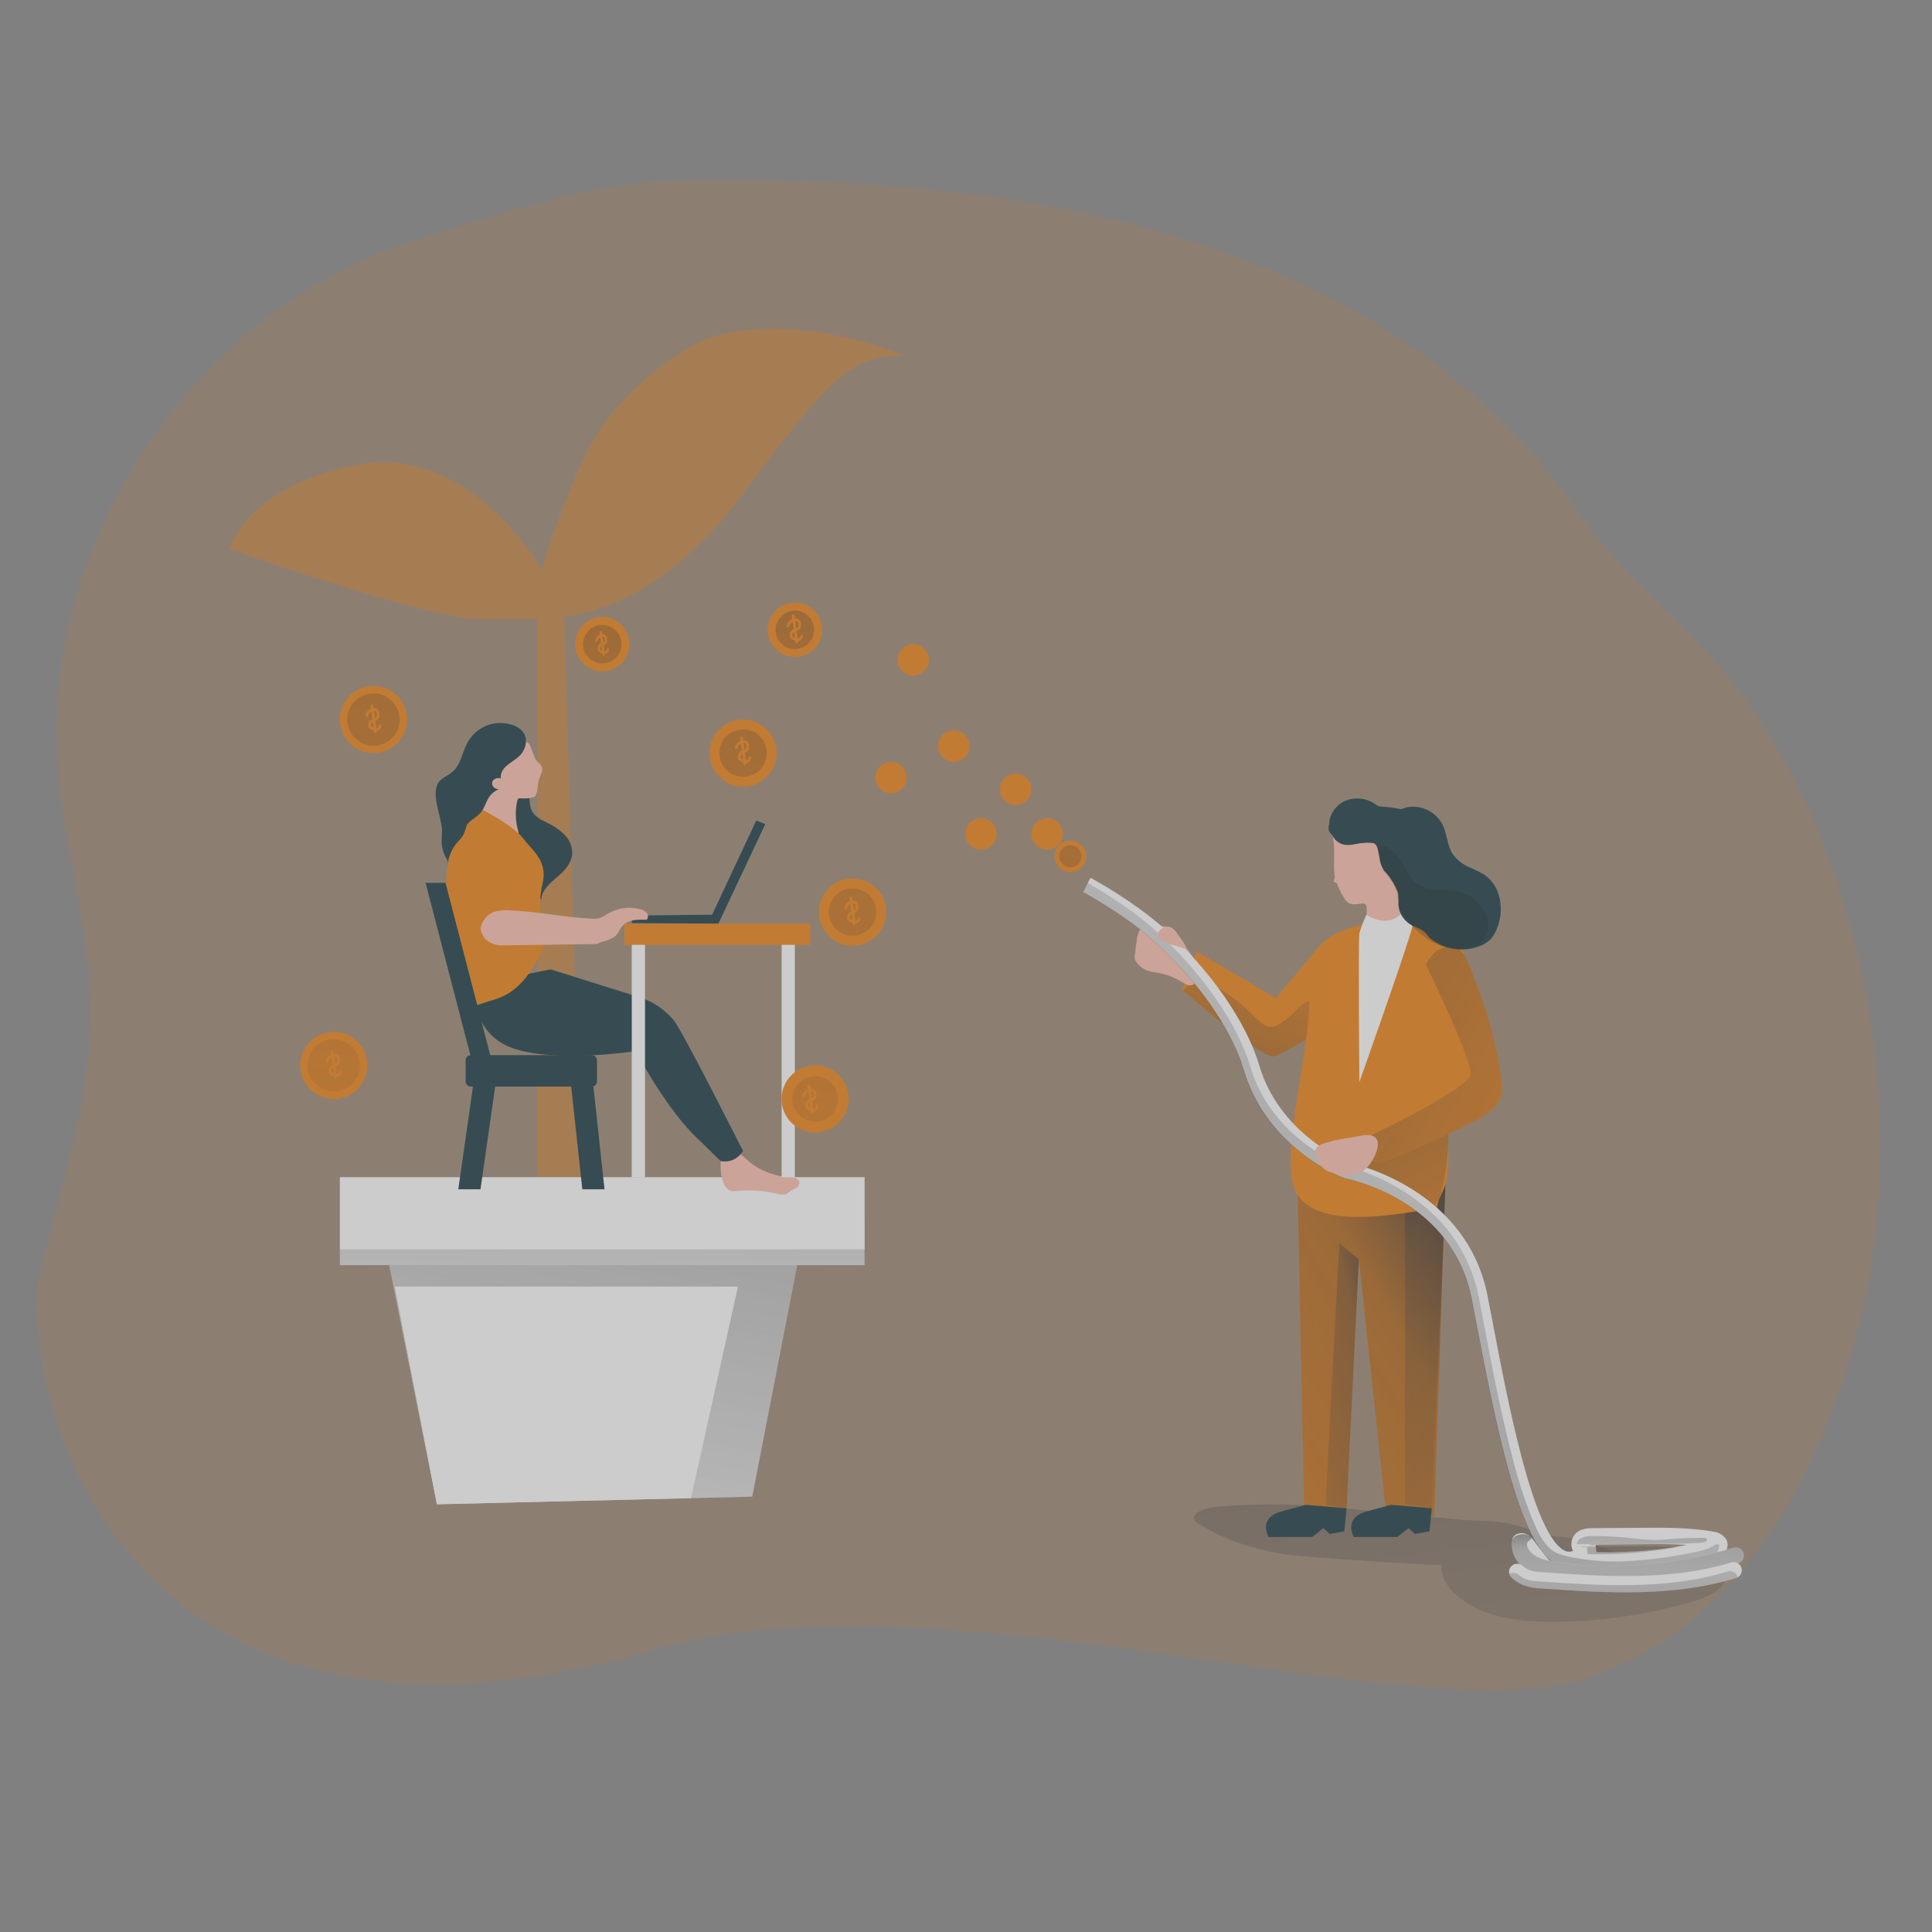 <svg width="160" height="160" viewBox="0 0 160 160" fill="none" xmlns="http://www.w3.org/2000/svg">
<rect x="0" y="0" width="160" height="160" fill="#808080" stroke="none"/>
<g opacity="0.6">
<path opacity="0.18" d="M154.9 105.264C154.068 110.381 148.986 134.186 130.426 139.251C116.372 143.082 76.951 129.942 54.468 136.55C9.248 149.843 0.967 114.157 3.495 104.515C5.255 97.795 7.428 91.056 7.485 84.042C7.543 76.691 4.973 69.485 4.692 62.093C3.981 43.386 17.127 25.021 35.06 19.658C42.736 17.36 49.008 15.021 57.021 14.95C73.28 14.813 111.863 14.95 130.868 42.599C134.263 47.542 139.197 51.235 142.976 55.882C148.052 62.106 151.396 69.616 153.431 77.386C155.812 86.442 156.394 96.045 154.896 105.267L154.9 105.264Z" fill="#EF7800"/>
<path opacity="0.5" d="M58.432 28.09C58.432 28.09 51.082 31.386 48.035 38.611C44.989 45.84 44.915 47.232 44.915 47.232C44.915 47.232 38.909 36.71 29.655 38.483C20.4 40.259 19.005 45.456 19.005 45.456C19.005 45.456 35.367 51.293 39.927 51.293H44.487V97.491H48.077L46.727 51.03C46.727 51.03 54.122 50.902 61.536 40.886C68.951 30.87 70.727 29.35 74.899 29.472C74.899 29.472 66.035 25.546 58.429 28.083L58.432 28.09Z" fill="#EF7800"/>
<path d="M36.182 124.579L62.297 123.946L67.113 99.11H31.11L36.182 124.579Z" fill="white"/>
<path d="M36.182 124.579L62.297 123.946L67.113 99.11H31.11L36.182 124.579Z" fill="url(#paint0_linear_8333_6644)"/>
<path d="M36.182 124.579L57.225 124.07L61.113 106.547H32.694L36.182 124.579Z" fill="white"/>
<path d="M28.151 97.498H71.594V104.774H28.151V97.498Z" fill="white"/>
<path d="M28.151 97.498H71.594V104.774H28.151V97.498Z" fill="url(#paint1_linear_8333_6644)"/>
<path d="M28.151 97.498H71.594V103.469H28.151V97.498Z" fill="white"/>
<path d="M128.575 127.207C129.071 127.271 129.577 127.28 130.07 127.376C131.695 127.696 133.218 128.394 134.806 128.845C137.023 129.479 139.346 129.629 141.628 129.975C142.153 130.055 142.809 130.288 142.818 130.819C142.79 131.117 142.63 131.386 142.386 131.555C141.65 132.186 140.697 132.499 139.762 132.759C136.118 133.783 132.351 134.304 128.566 134.314C125.817 134.314 122.882 133.981 120.764 132.227C119.961 131.565 119.276 130.608 119.372 129.571C119.356 129.741 107.481 128.903 106.447 128.736C103.91 128.323 101.404 127.552 99.234 126.176C99.068 126.099 98.943 125.959 98.882 125.786C98.831 125.543 99.049 125.322 99.266 125.197C99.842 124.864 100.527 124.794 101.19 124.746C104.102 124.525 107.03 124.535 109.942 124.771C111.023 124.861 112.124 124.989 113.212 125.098C115.83 125.379 118.45 125.632 121.071 125.856C122.342 125.965 123.759 125.907 125.004 126.176C125.961 126.394 126.934 126.765 127.878 127.059C128.105 127.127 128.338 127.175 128.575 127.203V127.207Z" fill="url(#paint2_linear_8333_6644)"/>
<path d="M107.472 98.96L108 124.906H111.52L112.534 104.285L114.745 124.906L118.777 125.581L119.702 98.109L107.472 98.96Z" fill="#EF7800"/>
<path d="M107.472 98.96L108 124.906H111.52L112.534 104.285L114.745 124.906L118.777 125.581L119.702 98.109L107.472 98.96Z" fill="url(#paint3_linear_8333_6644)"/>
<path d="M116.368 124.502V100.451L119.702 98.109L118.576 124.906L116.368 124.502Z" fill="url(#paint4_linear_8333_6644)"/>
<path d="M97.903 81.971C97.903 81.971 97.929 81.994 97.98 82.035V82.045C98.732 82.694 104.639 87.782 105.526 87.482C106.287 87.232 108.291 86.038 109.049 85.571L109.347 85.392V78.243L105.66 82.666L99.11 78.803L97.907 81.971H97.903Z" fill="#EF7800"/>
<path d="M97.977 82.035V82.045C98.729 82.695 104.636 87.783 105.523 87.482C106.284 87.232 108.287 86.039 109.046 85.571C109.081 85.283 109.094 84.995 109.081 84.707C109.071 84.074 109.299 82.544 108.329 82.912C107.539 83.219 106.969 84.237 106.195 84.624C105.945 84.848 105.635 84.992 105.302 85.04C104.761 85.072 104.332 84.637 103.958 84.253C102.639 82.899 101.094 81.789 99.391 80.967C99.315 80.925 99.231 80.903 99.142 80.903C99.046 80.928 98.959 80.986 98.899 81.066C98.591 81.383 98.281 81.709 97.974 82.035H97.977Z" fill="url(#paint5_linear_8333_6644)"/>
<path d="M117.094 76.007C118.034 76.477 118.95 76.992 119.836 77.555C121.721 78.762 121.378 79.319 121.033 81.399C120.294 85.843 119.926 90.346 119.929 94.851C119.929 95.914 119.999 97.079 119.698 98.109C119.503 98.781 119.049 99.341 119.001 100.055C116.098 100.455 109.458 101.949 107.468 98.973C105.567 96.119 108.982 85.978 108.358 81.479C107.734 76.979 113.548 76.467 113.548 76.467L117.09 76.01L117.094 76.007Z" fill="#EF7800"/>
<path d="M113.098 96.803L118.362 100.352L119.226 99.254C119.226 99.254 120.054 96.464 119.93 93.632C119.802 90.803 119.942 91.814 119.942 91.814L112.538 96.506L113.101 96.803H113.098Z" fill="url(#paint6_linear_8333_6644)"/>
<path d="M110.48 71.616C110.47 71.917 110.49 72.215 110.531 72.512C110.669 73.133 110.915 73.725 111.254 74.263C111.341 74.451 111.469 74.615 111.629 74.746C111.933 74.963 112.346 74.893 112.71 74.835C112.797 74.813 112.883 74.813 112.97 74.835C113.187 74.912 113.203 75.194 113.187 75.418L113.133 76.448C113.11 76.589 113.133 76.736 113.203 76.861C113.274 76.947 113.37 77.008 113.475 77.037C114.253 77.293 115.107 77.098 115.696 76.534C115.843 76.403 115.962 76.243 116.045 76.064C116.115 75.891 116.157 75.712 116.176 75.526C116.301 74.541 116.198 73.543 116.266 72.55C116.323 71.728 116.496 70.893 116.339 70.087C116.176 69.194 115.581 68.439 114.749 68.074C113.926 67.741 112.992 67.891 112.138 68.131C111.728 68.246 111.322 68.384 110.925 68.541C110.73 68.592 110.563 68.717 110.454 68.883C110.298 69.2 110.467 69.661 110.474 70C110.496 70.541 110.483 71.079 110.486 71.616H110.48Z" fill="#FFBAA8"/>
<path d="M110.473 67.555C110.384 67.757 110.256 67.933 110.15 68.125C110.035 68.314 109.993 68.541 110.041 68.755C110.102 68.922 110.211 69.069 110.355 69.175C111.037 69.735 111.977 69.85 112.857 69.805C113.107 69.783 113.36 69.783 113.609 69.805C113.862 69.827 114.099 69.943 114.272 70.125C114.531 70.426 114.515 70.864 114.598 71.255C114.598 71.28 114.611 71.303 114.627 71.319C114.64 71.328 114.659 71.335 114.675 71.335C114.953 71.37 115.216 71.04 115.475 71.152C115.603 71.226 115.683 71.36 115.693 71.507C115.712 71.68 115.686 71.853 115.616 72.013C115.581 72.074 115.561 72.141 115.552 72.211C115.555 72.259 115.565 72.304 115.584 72.349L115.763 72.839C115.805 73.021 115.917 73.181 116.073 73.29C116.291 73.395 116.541 73.28 116.745 73.159C117.014 73.047 117.203 72.8 117.235 72.509C117.51 71.293 117.533 70.032 117.533 68.787C117.552 68.493 117.51 68.199 117.411 67.923C117.174 67.373 116.534 67.127 115.949 66.999C114.867 66.768 113.757 66.762 112.653 66.759C112.307 66.746 111.961 66.768 111.619 66.832C111.277 66.896 110.963 67.072 110.733 67.331" fill="#052A34"/>
<path d="M112.188 72.771C112.371 72.858 112.508 73.014 112.579 73.203C112.588 73.222 112.588 73.242 112.579 73.261C112.563 73.277 112.544 73.283 112.521 73.283C112.144 73.306 111.763 73.302 111.385 73.27C111.084 73.261 110.79 73.187 110.521 73.053C110.502 73.043 110.483 73.031 110.47 73.011C110.46 72.992 110.457 72.973 110.457 72.954C110.476 72.64 110.745 72.4 111.059 72.419C111.062 72.419 111.068 72.419 111.072 72.419C111.468 72.445 111.852 72.563 112.192 72.768L112.188 72.771Z" fill="#FFBAA8"/>
<path d="M116.176 75.533C116.176 75.533 116.979 76.096 116.96 76.711C116.94 77.325 112.576 89.619 112.576 89.619C112.576 89.619 112.476 77.85 112.576 77.296C112.723 76.765 112.921 76.25 113.164 75.754C113.164 75.754 114.899 77.018 116.176 75.533Z" fill="white"/>
<path d="M99.078 81.107C99.254 80.416 99.113 79.683 98.694 79.107L97.795 77.859C97.641 77.642 97.478 77.427 97.331 77.21C97.232 77.063 97.187 76.915 97.014 76.826C96.902 76.778 96.784 76.749 96.662 76.743L96.041 76.679C95.99 76.669 95.939 76.669 95.888 76.679C95.779 76.723 95.712 76.832 95.718 76.951C95.731 77.063 95.766 77.171 95.824 77.271C95.485 77.056 95.107 76.909 94.713 76.839C94.659 76.826 94.601 76.826 94.544 76.839C94.483 76.867 94.435 76.915 94.406 76.976C94.246 77.283 94.15 77.623 94.125 77.971C94.073 78.349 94.019 78.727 93.977 79.107C93.961 79.203 93.961 79.303 93.977 79.399C94.003 79.501 94.051 79.597 94.115 79.683C94.361 80.029 94.717 80.285 95.12 80.413C95.369 80.48 95.622 80.531 95.878 80.563C96.589 80.688 97.267 80.947 97.881 81.325C98.032 81.427 98.192 81.511 98.361 81.575C98.534 81.635 98.726 81.603 98.877 81.498C98.982 81.392 99.049 81.258 99.072 81.114L99.078 81.107Z" fill="#FFBAA8"/>
<path d="M111.517 94.01C112.032 94.659 112.618 95.254 113.261 95.779C113.392 95.888 113.526 95.997 113.664 96.096C113.808 96.224 113.984 96.307 114.176 96.336C114.307 96.33 114.435 96.301 114.554 96.246C117.091 95.258 119.587 94.138 122.016 92.903C123.034 92.378 124.15 91.693 124.365 90.573C124.419 90.183 124.41 89.786 124.336 89.395C123.952 86.557 123.21 83.776 122.125 81.126C121.818 80.374 121.434 78.928 120.634 78.442L120.541 78.391L120.426 78.336C119.344 77.946 118.403 79.027 118.109 79.939C117.69 81.235 117.891 82.65 118.23 83.968C118.566 85.287 119.04 86.579 119.158 87.939C119.19 88.125 119.171 88.317 119.104 88.493C119.002 88.666 118.858 88.806 118.688 88.909C116.294 90.611 113.904 92.311 111.52 94.007L111.517 94.01Z" fill="#EF7800"/>
<path d="M90.083 73.13L90.319 72.698C90.457 72.775 93.779 74.57 96.275 76.778C100.143 80.208 103.203 84.586 104.275 88.202C105.913 93.786 111.193 96.071 111.718 96.285C112.604 96.477 121.526 98.647 123.203 107.37L123.545 109.133C124.876 116.154 126.895 126.755 129.449 128.352C129.452 128.352 129.459 128.352 129.462 128.352C129.657 128.496 129.91 128.541 130.143 128.477L130.255 128.445H130.278C130.083 128.083 130.083 127.648 130.278 127.287C130.412 127.034 130.63 126.835 130.895 126.723C131.196 126.602 131.519 126.547 131.843 126.557L135.913 126.525C137.897 126.509 139.942 126.496 141.967 126.855C142.38 126.915 142.745 127.152 142.969 127.504C143.1 127.751 143.11 128.045 142.998 128.301L142.873 128.602L142.553 128.688C141.932 128.855 141.308 128.999 140.691 129.12L140.601 129.143C138.159 129.645 135.673 129.898 133.18 129.891C132.262 129.891 131.331 129.859 130.393 129.795C129.827 129.911 129.235 129.799 128.748 129.482C125.926 127.715 124.127 119.319 122.233 109.373L121.897 107.613C120.316 99.386 111.775 97.651 111.414 97.581L111.302 97.549C111.046 97.453 104.911 95.079 102.998 88.57C101.996 85.181 99.087 81.047 95.401 77.779C93.023 75.677 89.731 73.888 89.702 73.875L90.089 73.133L90.083 73.13ZM135.907 127.885L131.843 127.917C131.759 127.917 131.679 127.917 131.599 127.93C131.775 127.962 131.958 127.962 132.137 127.93L132.153 128.055L132.211 128.538C134.438 128.595 136.665 128.448 138.867 128.093C139.151 128.048 139.433 127.997 139.711 127.943C138.447 127.853 137.171 127.875 135.91 127.885H135.907Z" fill="white"/>
<path d="M90.083 73.13C91.123 73.718 93.6 75.2 95.558 76.941C99.421 80.368 102.486 84.742 103.558 88.365C105.203 93.946 110.477 96.234 111.002 96.445C111.888 96.637 120.813 98.806 122.486 107.53L122.822 109.293C123.546 113.094 124.262 116.902 125.242 120.65C125.648 122.304 126.163 123.926 126.784 125.514C127.181 126.483 127.667 127.725 128.534 128.378C129.203 128.883 130.371 129.008 131.19 129.133C132.192 129.283 133.206 129.344 134.218 129.315C136.115 129.238 138.003 129.011 139.866 128.64C140.582 128.509 141.318 128.368 141.949 127.99C142.048 127.91 142.173 127.875 142.298 127.894C142.493 127.958 142.298 128.358 142.256 128.47L142.125 128.771L141.808 128.854C141.424 128.954 141.043 129.053 140.659 129.139L140.57 129.162C138.128 129.664 135.642 129.917 133.149 129.91C132.23 129.91 131.299 129.878 130.362 129.814C129.795 129.93 129.203 129.818 128.717 129.501C125.894 127.734 124.096 119.338 122.202 109.392L121.866 107.632C120.285 99.405 111.744 97.67 111.382 97.6L111.27 97.568C111.014 97.472 104.88 95.098 102.966 88.589C101.965 85.2 99.056 81.066 95.37 77.798C92.992 75.696 89.699 73.907 89.67 73.894L90.073 73.139L90.083 73.13ZM131.421 128.099L131.488 128.707C134.003 128.778 136.522 128.579 138.995 128.112H138.864C137.638 128.035 136.4 128.045 135.187 128.054L132.144 128.077H131.117C131.014 128.077 130.934 128.077 130.874 128.09C131.053 128.125 131.238 128.128 131.418 128.099H131.421Z" fill="url(#paint7_linear_8333_6644)"/>
<path d="M133.34 131.037C136.928 131.037 140.499 130.512 143.936 129.482C144.294 129.373 144.496 128.995 144.39 128.637C144.281 128.278 143.904 128.077 143.545 128.182C139.6 129.366 135.481 129.856 131.369 129.626C130.608 129.59 129.846 129.514 129.094 129.395C128.931 129.37 128.768 129.338 128.604 129.306C128.448 129.306 128.3 129.229 128.204 129.107C127.932 128.79 127.673 128.458 127.424 128.125L127.244 127.882C127.001 127.539 126.745 127.171 126.352 127.027C125.958 126.883 125.366 126.998 125.257 127.459C125.238 127.542 125.222 127.629 125.212 127.715C125.155 128.323 125.344 128.931 125.737 129.398C126.355 130.122 127.28 130.403 128.019 130.566C129.097 130.79 130.195 130.928 131.296 130.976C131.98 131.011 132.665 131.03 133.344 131.034L133.34 131.037Z" fill="white"/>
<path d="M133.34 131.043C136.928 131.043 140.499 130.519 143.936 129.488C144.294 129.379 144.496 129.002 144.39 128.643C144.281 128.285 143.904 128.083 143.545 128.189C139.6 129.373 135.481 129.863 131.369 129.632C130.339 129.594 129.315 129.469 128.307 129.258C127.616 129.107 126.816 128.861 126.518 128.157C126.425 128 126.435 127.805 126.54 127.655C126.595 127.613 126.652 127.575 126.716 127.543C126.777 127.507 126.819 127.443 126.825 127.373C126.825 127.296 126.752 127.242 126.688 127.207C126.422 127.063 126.115 127.024 125.824 127.098C125.459 127.187 125.254 127.351 125.212 127.725C125.155 128.333 125.344 128.941 125.737 129.408C126.355 130.131 127.28 130.413 128.019 130.576C129.097 130.803 130.195 130.941 131.296 130.986C131.984 131.021 132.668 131.04 133.347 131.043H133.34Z" fill="url(#paint8_linear_8333_6644)"/>
<path d="M124.976 130.179C124.976 130.237 124.982 130.294 124.998 130.349C125.033 130.48 125.107 130.598 125.216 130.682C125.497 130.931 125.821 131.13 126.166 131.277C126.633 131.446 127.126 131.536 127.622 131.546C129.862 131.702 132.224 131.869 134.621 131.869C137.689 131.869 140.809 131.594 143.792 130.678C143.837 130.666 143.878 130.65 143.917 130.624C144.237 130.432 144.342 130.019 144.153 129.696C144.032 129.494 143.817 129.37 143.581 129.366C143.507 129.366 143.433 129.376 143.363 129.398C138.304 130.95 132.688 130.554 127.709 130.205C127.353 130.198 126.998 130.141 126.659 130.029C126.451 129.939 126.259 129.814 126.089 129.664C125.805 129.421 125.376 129.45 125.133 129.734C125.027 129.859 124.966 130.016 124.969 130.179L124.979 130.173L124.976 130.179Z" fill="white"/>
<path d="M124.998 130.349C125.033 130.48 125.106 130.598 125.215 130.682C125.497 130.931 125.82 131.13 126.166 131.277C126.633 131.446 127.126 131.536 127.622 131.546C129.862 131.702 132.223 131.869 134.62 131.869C137.689 131.869 140.809 131.594 143.791 130.678C143.836 130.666 143.878 130.65 143.916 130.624L143.903 130.576C143.814 130.301 143.558 130.118 143.266 130.118C143.193 130.118 143.119 130.128 143.049 130.15C137.986 131.702 132.367 131.306 127.388 130.957C127.033 130.95 126.678 130.893 126.338 130.781C126.13 130.691 125.942 130.566 125.772 130.416C125.551 130.234 125.244 130.205 124.994 130.342L124.998 130.349Z" fill="url(#paint9_linear_8333_6644)"/>
<path d="M111.519 124.906L111.33 126.816L110.127 127.034L109.586 126.557L108.668 127.286H105.055C105.055 127.286 104.137 125.702 106.137 125.165L108.134 124.627L111.522 124.909L111.519 124.906Z" fill="#052A34"/>
<path d="M118.576 124.906L118.387 126.816L117.184 127.034L116.646 126.557L115.724 127.286H112.115C112.115 127.286 111.196 125.702 113.196 125.165L115.193 124.627L118.582 124.909L118.576 124.906Z" fill="#052A34"/>
<path d="M112.534 104.285L110.915 102.973L109.776 124.634L111.52 124.906L112.534 104.285Z" fill="url(#paint10_linear_8333_6644)"/>
<path d="M113.261 95.776C113.392 95.885 113.526 95.994 113.664 96.093C113.808 96.221 113.984 96.304 114.176 96.333C114.307 96.326 114.435 96.298 114.554 96.243C117.091 95.254 119.587 94.134 122.016 92.899C123.034 92.374 124.15 91.69 124.365 90.57C124.419 90.179 124.41 89.782 124.336 89.392C123.952 86.554 123.21 83.773 122.125 81.123C121.818 80.371 121.434 78.925 120.634 78.438L120.541 78.387L120.426 78.333C119.389 78.317 118.458 78.96 118.109 79.936C118.109 79.936 121.952 87.805 121.786 88.992C121.616 90.176 113.549 94.029 113.549 94.029L113.258 95.776H113.261Z" fill="url(#paint11_linear_8333_6644)"/>
<path d="M109.708 94.669C109.497 94.72 109.299 94.819 109.132 94.957C108.963 95.098 108.892 95.328 108.95 95.539C109.011 95.661 109.084 95.776 109.167 95.882C109.273 96.07 109.286 96.298 109.385 96.49C109.571 96.778 109.859 96.986 110.188 97.072C111.151 97.418 112.323 97.469 113.097 96.803C113.663 96.32 114.793 94.326 113.548 94.026C113.084 93.917 112.431 94.125 111.971 94.189C111.206 94.285 110.451 94.445 109.711 94.666L109.708 94.669Z" fill="#FFBAA8"/>
<path d="M96.198 77.853C96.013 77.747 95.901 77.552 95.897 77.338C95.907 77.27 95.93 77.206 95.968 77.149C96.186 76.797 96.627 76.662 97.005 76.832C97.242 76.976 97.437 77.181 97.571 77.427C97.808 77.725 98.019 78.042 98.201 78.378C98.329 78.669 98.09 78.57 97.878 78.49C97.328 78.285 96.681 78.198 96.198 77.853Z" fill="#FFBAA8"/>
<path d="M138.844 127.84C136.086 127.878 133.331 127.891 130.575 127.882C130.627 127.638 130.796 127.437 131.027 127.344C131.334 127.229 131.663 127.181 131.99 127.206C133.033 127.216 134.073 127.274 135.113 127.382C135.772 127.469 136.438 127.523 137.103 127.539C137.721 127.539 138.335 127.453 138.953 127.411C139.433 127.379 139.913 127.373 140.39 127.373C140.585 127.373 141.446 127.27 141.363 127.533C141.263 127.84 140.476 127.786 140.249 127.802C139.779 127.83 139.311 127.837 138.841 127.843L138.844 127.84Z" fill="url(#paint12_linear_8333_6644)"/>
<path d="M110.466 69.394C110.732 69.78 111.178 70.001 111.648 69.98C112.219 69.971 112.776 69.748 113.368 69.742C113.96 69.737 114.041 70.077 114.141 70.478C114.2 70.667 114.22 70.866 114.249 71.045C114.263 71.164 114.282 71.286 114.308 71.402C114.373 71.65 114.48 71.881 114.623 72.091C115.123 72.611 115.512 73.226 115.769 73.9C115.819 74.25 115.837 74.607 115.825 74.96C115.835 75.108 115.857 75.252 115.892 75.395C116.042 75.861 116.347 76.262 116.754 76.532C116.859 76.6 116.965 76.657 117.078 76.708C117.36 76.814 117.631 76.95 117.886 77.108C118.123 77.284 118.273 77.569 118.503 77.755C118.835 78.009 119.202 78.215 119.594 78.363L119.763 78.418C120.658 78.722 121.628 78.704 122.511 78.365C122.861 78.241 123.181 78.043 123.447 77.781C123.684 77.508 123.87 77.194 123.99 76.854C124.289 76.099 124.364 75.273 124.209 74.476C124.068 73.658 123.613 72.929 122.94 72.444C122.537 72.209 122.119 72.002 121.684 71.827C121.137 71.591 120.661 71.211 120.304 70.73C119.832 69.979 119.846 69.079 119.472 68.297C118.913 67.229 117.727 66.641 116.537 66.845C116.017 67.047 115.462 67.138 114.905 67.109C114.522 66.978 114.16 66.791 113.829 66.55C113.17 66.12 112.353 66.009 111.606 66.245C110.856 66.496 110.289 67.114 110.113 67.884C110.031 68.41 110.156 68.945 110.462 69.382L110.466 69.394Z" fill="#052A34"/>
<path d="M114.231 71.05L114.566 72.112C115.066 72.632 115.455 73.248 115.712 73.922C115.762 74.272 115.78 74.628 115.768 74.981C116.115 75.613 116.535 76.199 117.021 76.73C117.241 76.969 117.477 77.196 117.728 77.406C118.259 77.842 118.868 78.177 119.52 78.394L119.688 78.448C120.24 78.602 120.82 78.631 121.383 78.523C122.438 78.516 123.286 77.654 123.279 76.599C123.278 76.331 123.218 76.068 123.108 75.824C122.704 74.844 121.863 74.113 120.839 73.846C120.174 73.727 119.501 73.658 118.826 73.646C118.149 73.628 117.505 73.362 117.01 72.901C116.783 72.617 116.591 72.308 116.44 71.977C116.128 71.384 115.316 70.097 114.534 70.066C114.327 70.037 114.138 70.184 114.11 70.391C114.106 70.422 114.107 70.456 114.11 70.488C114.124 70.681 114.164 70.87 114.225 71.052L114.231 71.05Z" fill="url(#paint13_linear_8333_6644)"/>
<path d="M45.257 68.109C45.805 68.358 46.304 68.694 46.739 69.11C47.171 69.533 47.408 70.121 47.389 70.726C47.331 71.449 46.813 72.051 46.265 72.528C45.635 73.078 44.877 73.654 44.825 74.486C44.374 74.157 43.971 73.763 43.51 73.449C42.701 72.899 41.747 72.601 40.857 72.192C39.968 71.782 39.088 71.209 38.662 70.329C38.435 69.773 38.304 69.181 38.275 68.579C38.182 67.936 38.166 67.283 38.224 66.633C38.285 65.981 38.569 65.369 39.03 64.902C39.369 64.617 39.757 64.393 40.173 64.24C40.569 64.048 40.995 63.929 41.433 63.888C42.358 63.846 43.379 64.621 43.709 65.485C43.891 65.971 43.805 66.525 43.984 66.998C44.198 67.581 44.749 67.856 45.257 68.112V68.109Z" fill="#052A34"/>
<path d="M65.385 97.494C65.561 97.494 65.734 97.52 65.9 97.574C66.07 97.632 66.192 97.782 66.211 97.962C66.198 98.134 66.096 98.291 65.942 98.374C65.798 98.467 65.632 98.525 65.491 98.618C65.369 98.72 65.238 98.809 65.1 98.889C64.854 98.96 64.592 98.95 64.352 98.861C63.232 98.589 62.073 98.515 60.928 98.643C60.816 98.659 60.704 98.659 60.592 98.643C60.256 98.592 60.032 98.272 59.907 97.958C59.638 97.28 59.651 96.525 59.712 95.795C59.712 95.715 59.731 95.635 59.769 95.565C59.814 95.507 59.872 95.459 59.939 95.43C61.02 94.893 61.616 95.968 62.416 96.49C63.302 97.078 64.326 97.424 65.385 97.494Z" fill="#FFBAA8"/>
<path d="M39.175 81.549C39.175 81.549 38.903 85.606 42.528 86.832C46.154 88.058 52.65 87.049 52.65 87.049C52.65 87.049 55.267 92.061 57.939 94.445L59.654 96.138C59.654 96.138 60.771 96.486 61.536 95.322C61.536 95.322 56.461 85.251 55.802 84.499C55.031 83.571 54 82.893 52.839 82.553C51.347 82.086 45.603 80.278 45.603 80.278L39.171 81.555L39.175 81.549Z" fill="#052A34"/>
<path d="M63.379 68.249L59.494 76.496L52.32 76.445L52.377 75.824L58.976 75.75L62.63 67.949L63.379 68.249Z" fill="#052A34"/>
<path d="M44.384 62.925C44.522 63.142 44.794 63.283 44.883 63.529C44.989 63.83 44.781 64.137 44.666 64.438C44.515 64.854 44.563 65.321 44.419 65.734C44.394 65.824 44.342 65.907 44.272 65.971C44.208 66.016 44.134 66.045 44.054 66.057C43.744 66.121 43.427 66.141 43.11 66.115C43.05 66.099 42.982 66.109 42.928 66.137C42.88 66.179 42.851 66.237 42.845 66.297C42.662 67.088 42.675 67.913 42.88 68.701C42.947 68.957 43.024 69.273 42.829 69.462C42.761 69.523 42.678 69.565 42.586 69.584C41.987 69.731 41.408 69.286 41.008 68.822C40.646 68.406 40.336 67.952 40.08 67.462C40.003 67.328 39.949 67.181 39.923 67.03C39.91 66.829 39.939 66.627 40.006 66.438C40.176 65.785 40.282 65.117 40.317 64.441C40.361 63.577 40.301 62.678 40.63 61.878C40.726 61.603 40.912 61.366 41.155 61.206C41.446 61.069 41.77 61.017 42.086 61.056C42.714 61.078 43.401 61.165 43.83 61.625C43.955 61.757 44.214 62.646 44.381 62.925H44.384Z" fill="#FFBAA8"/>
<path d="M39.984 67.078C39.984 67.078 42.579 68.416 43.347 69.456C44.115 70.496 45.408 71.28 44.915 73.267C44.422 75.254 45.024 78.285 45.024 78.285C45.024 78.285 43.901 81.817 41.149 82.713C38.394 83.609 39.146 83.322 39.146 83.322C39.146 83.322 37.677 76.774 37.107 74.95C36.538 73.126 37.466 66.787 39.987 67.078H39.984Z" fill="#EF7800"/>
<path d="M43.548 61.533C43.501 61.958 43.296 62.352 42.979 62.64C42.675 62.928 42.294 63.123 41.977 63.395C41.66 63.667 41.404 64.073 41.475 64.477C41.225 64.374 40.934 64.464 40.79 64.694C40.723 64.854 40.752 65.037 40.864 65.168C40.979 65.296 41.145 65.363 41.315 65.357C40.989 65.488 40.707 65.715 40.508 66.006C40.291 66.333 40.179 66.723 39.977 67.062C39.76 67.44 39.389 67.667 39.053 67.926C38.886 68.035 38.748 68.186 38.653 68.358C38.579 68.618 38.489 68.874 38.384 69.123C38.188 69.469 37.875 69.734 37.645 70.054C37.34 70.486 37.03 71.29 37.059 71.811C37.075 71.626 37.075 71.44 37.059 71.254C36.995 71.142 36.931 71.037 36.873 70.915C36.774 70.713 36.694 70.499 36.643 70.278C36.518 69.769 36.605 69.267 36.601 68.765C36.601 67.683 35.574 65.626 36.397 64.694C36.681 64.374 37.113 64.227 37.44 63.952C38.169 63.35 38.272 62.288 38.736 61.462C39.145 60.73 39.833 60.192 40.646 59.971C41.731 59.683 43.689 60.022 43.548 61.533Z" fill="#052A34"/>
<path d="M40.983 70.483C40.983 70.483 42.614 74.899 42.928 75.219C43.242 75.542 39.786 77.494 39.786 77.494C39.786 77.494 37.526 73.203 37.623 71.341C37.718 69.478 39.709 68.729 40.983 70.483Z" fill="#EF7800"/>
<path d="M39.792 76.896C39.792 76.896 39.914 78.32 41.654 78.291C43.398 78.266 49.411 78.182 49.411 78.182C49.939 77.91 50.662 77.865 51.056 77.421C51.245 77.203 51.341 76.928 51.523 76.71C51.77 76.438 52.106 76.259 52.467 76.208C52.826 76.157 53.187 76.147 53.549 76.179C53.696 76.01 53.696 75.76 53.549 75.59C53.398 75.433 53.2 75.325 52.986 75.286C52.096 75.059 51.152 75.194 50.358 75.657C50.131 75.821 49.882 75.955 49.616 76.048C49.421 76.09 49.222 76.099 49.024 76.083C46.787 75.974 44.582 75.501 42.349 75.398C41.824 75.347 41.296 75.398 40.794 75.561C40.266 75.821 39.894 76.317 39.792 76.896Z" fill="#FFBAA8"/>
<path d="M38.988 87.382H49.011C49.248 87.382 49.44 87.574 49.44 87.811V89.555C49.44 89.792 49.248 89.984 49.011 89.984H38.988C38.751 89.984 38.559 89.792 38.559 89.555V87.811C38.559 87.574 38.751 87.382 38.988 87.382Z" fill="#052A34"/>
<path d="M47.305 89.981H49.145L50.063 98.49H48.224L47.305 89.981Z" fill="#052A34"/>
<path d="M39.171 89.981H41.008L39.792 98.49H37.955L39.171 89.981Z" fill="#052A34"/>
<path d="M35.244 73.114H36.896L40.617 87.446H38.969L35.244 73.114Z" fill="#052A34"/>
<path d="M64.73 77.37H65.827V97.498H64.73V77.37Z" fill="white"/>
<path d="M52.319 77.37H53.417V97.498H52.319V77.37Z" fill="white"/>
<path d="M51.712 76.496H67.113V78.246H51.712V76.496Z" fill="#EF7800"/>
<path d="M67.504 93.789C65.97 93.789 64.726 92.545 64.726 91.011C64.726 89.477 65.97 88.234 67.504 88.234C69.038 88.234 70.281 89.477 70.281 91.011C70.281 92.545 69.038 93.789 67.504 93.789Z" fill="#EF7800"/>
<path d="M65.828 54.41C64.585 54.41 63.578 53.402 63.578 52.16C63.578 50.918 64.585 49.91 65.828 49.91C67.07 49.91 68.077 50.918 68.077 52.16C68.077 53.402 67.07 54.41 65.828 54.41Z" fill="#EF7800"/>
<path d="M49.875 55.597C48.633 55.597 47.626 54.59 47.626 53.347C47.626 52.105 48.633 51.098 49.875 51.098C51.118 51.098 52.125 52.105 52.125 53.347C52.125 54.59 51.118 55.597 49.875 55.597Z" fill="#EF7800"/>
<path d="M84.118 66.672C83.399 66.672 82.816 66.089 82.816 65.37C82.816 64.65 83.399 64.067 84.118 64.067C84.838 64.067 85.421 64.65 85.421 65.37C85.421 66.089 84.838 66.672 84.118 66.672Z" fill="#EF7800"/>
<path d="M88.64 72.221C87.921 72.221 87.338 71.638 87.338 70.918C87.338 70.199 87.921 69.616 88.64 69.616C89.359 69.616 89.942 70.199 89.942 70.918C89.942 71.638 89.359 72.221 88.64 72.221Z" fill="#EF7800"/>
<path d="M88.64 71.84C88.131 71.84 87.718 71.427 87.718 70.918C87.718 70.409 88.131 69.997 88.64 69.997C89.149 69.997 89.561 70.409 89.561 70.918C89.561 71.427 89.149 71.84 88.64 71.84Z" fill="url(#paint14_linear_8333_6644)"/>
<path d="M86.726 70.362C86.007 70.362 85.424 69.778 85.424 69.059C85.424 68.34 86.007 67.757 86.726 67.757C87.445 67.757 88.028 68.34 88.028 69.059C88.028 69.778 87.445 70.362 86.726 70.362Z" fill="#EF7800"/>
<path d="M81.232 70.362C80.513 70.362 79.929 69.778 79.929 69.059C79.929 68.34 80.513 67.757 81.232 67.757C81.951 67.757 82.534 68.34 82.534 69.059C82.534 69.778 81.951 70.362 81.232 70.362Z" fill="#EF7800"/>
<path d="M78.992 63.094C78.272 63.094 77.689 62.511 77.689 61.792C77.689 61.073 78.272 60.489 78.992 60.489C79.711 60.489 80.294 61.073 80.294 61.792C80.294 62.511 79.711 63.094 78.992 63.094Z" fill="#EF7800"/>
<path d="M73.792 65.699C73.073 65.699 72.49 65.116 72.49 64.397C72.49 63.678 73.073 63.094 73.792 63.094C74.512 63.094 75.095 63.678 75.095 64.397C75.095 65.116 74.512 65.699 73.792 65.699Z" fill="#EF7800"/>
<path d="M75.625 55.952C74.906 55.952 74.323 55.369 74.323 54.65C74.323 53.93 74.906 53.347 75.625 53.347C76.345 53.347 76.928 53.93 76.928 54.65C76.928 55.369 76.345 55.952 75.625 55.952Z" fill="#EF7800"/>
<path d="M30.928 62.368C29.394 62.368 28.151 61.124 28.151 59.59C28.151 58.056 29.394 56.813 30.928 56.813C32.462 56.813 33.706 58.056 33.706 59.59C33.706 61.124 32.462 62.368 30.928 62.368Z" fill="#EF7800"/>
<path d="M30.928 61.76C29.73 61.76 28.759 60.789 28.759 59.59C28.759 58.392 29.73 57.421 30.928 57.421C32.126 57.421 33.098 58.392 33.098 59.59C33.098 60.789 32.126 61.76 30.928 61.76Z" fill="url(#paint15_linear_8333_6644)"/>
<path d="M27.645 91.011C26.111 91.011 24.868 89.768 24.868 88.234C24.868 86.7 26.111 85.456 27.645 85.456C29.179 85.456 30.423 86.7 30.423 88.234C30.423 89.768 29.179 91.011 27.645 91.011Z" fill="#EF7800"/>
<path d="M61.539 65.145C60.005 65.145 58.761 63.902 58.761 62.368C58.761 60.834 60.005 59.59 61.539 59.59C63.073 59.59 64.316 60.834 64.316 62.368C64.316 63.902 63.073 65.145 61.539 65.145Z" fill="#EF7800"/>
<path d="M70.598 78.31C69.064 78.31 67.821 77.067 67.821 75.533C67.821 73.999 69.064 72.755 70.598 72.755C72.132 72.755 73.376 73.999 73.376 75.533C73.376 77.067 72.132 78.31 70.598 78.31Z" fill="#EF7800"/>
<path d="M70.598 78.31C69.064 78.31 67.821 77.067 67.821 75.533C67.821 73.999 69.064 72.755 70.598 72.755C72.132 72.755 73.376 73.999 73.376 75.533C73.376 77.067 72.132 78.31 70.598 78.31Z" fill="#EF7800"/>
<path d="M70.598 77.495C69.515 77.495 68.636 76.616 68.636 75.533C68.636 74.45 69.515 73.571 70.598 73.571C71.681 73.571 72.56 74.45 72.56 75.533C72.56 76.616 71.681 77.495 70.598 77.495Z" fill="url(#paint16_linear_8333_6644)"/>
<path d="M61.539 64.33C60.456 64.33 59.578 63.452 59.578 62.368C59.578 61.285 60.456 60.407 61.539 60.407C62.623 60.407 63.501 61.285 63.501 62.368C63.501 63.452 62.623 64.33 61.539 64.33Z" fill="url(#paint17_linear_8333_6644)"/>
<path d="M49.875 54.938C48.997 54.938 48.285 54.226 48.285 53.347C48.285 52.469 48.997 51.757 49.875 51.757C50.754 51.757 51.466 52.469 51.466 53.347C51.466 54.226 50.754 54.938 49.875 54.938Z" fill="url(#paint18_linear_8333_6644)"/>
<path d="M65.828 53.75C64.949 53.75 64.237 53.038 64.237 52.16C64.237 51.282 64.949 50.57 65.828 50.57C66.706 50.57 67.418 51.282 67.418 52.16C67.418 53.038 66.706 53.75 65.828 53.75Z" fill="url(#paint19_linear_8333_6644)"/>
<path d="M67.504 92.893C66.465 92.893 65.623 92.05 65.623 91.011C65.623 89.972 66.465 89.13 67.504 89.13C68.543 89.13 69.386 89.972 69.386 91.011C69.386 92.05 68.543 92.893 67.504 92.893Z" fill="url(#paint20_linear_8333_6644)"/>
<path d="M61.693 63.363C61.693 63.363 61.703 63.363 61.706 63.363C61.767 63.357 61.812 63.299 61.805 63.238C61.715 62.474 61.623 61.763 61.514 61.072C61.504 61.011 61.45 60.966 61.386 60.979C61.325 60.989 61.283 61.046 61.293 61.107C61.399 61.795 61.495 62.502 61.581 63.264C61.587 63.322 61.636 63.363 61.693 63.363Z" fill="#EF7800"/>
<path d="M61.779 63.187C61.779 63.187 61.788 63.187 61.792 63.187C62.025 63.175 62.205 62.989 62.211 62.762C62.211 62.701 62.163 62.647 62.102 62.647C62.041 62.647 61.987 62.694 61.987 62.755C61.984 62.867 61.897 62.957 61.782 62.963C61.638 62.963 61.51 62.919 61.404 62.829C61.369 62.806 61.347 62.784 61.331 62.762C61.331 62.755 61.325 62.73 61.325 62.704C61.328 62.544 61.43 62.407 61.581 62.349C61.606 62.339 61.638 62.333 61.667 62.327C61.766 62.304 61.888 62.275 61.965 62.17C62.006 62.106 62.029 62.038 62.035 61.971C62.051 61.862 62.044 61.747 62.019 61.632C62.003 61.546 61.961 61.466 61.897 61.398C61.788 61.309 61.66 61.274 61.536 61.296C61.206 61.334 60.934 61.578 60.864 61.907C60.851 61.968 60.889 62.029 60.95 62.042C61.011 62.054 61.072 62.016 61.084 61.955C61.136 61.722 61.331 61.546 61.568 61.52C61.635 61.511 61.699 61.526 61.747 61.565C61.766 61.587 61.788 61.632 61.798 61.68C61.817 61.77 61.824 61.859 61.811 61.946C61.808 61.984 61.798 62.013 61.779 62.042C61.753 62.074 61.689 62.09 61.616 62.106C61.577 62.115 61.542 62.122 61.507 62.135C61.267 62.221 61.107 62.442 61.1 62.694C61.1 62.755 61.11 62.816 61.136 62.87C61.177 62.934 61.222 62.979 61.273 63.008C61.408 63.117 61.59 63.184 61.776 63.184L61.779 63.187Z" fill="#EF7800"/>
<path d="M49.996 54.288C49.996 54.288 50.003 54.288 50.006 54.288C50.057 54.282 50.096 54.234 50.089 54.182C50.019 53.568 49.939 52.95 49.846 52.349C49.84 52.298 49.788 52.259 49.737 52.269C49.686 52.275 49.651 52.326 49.657 52.378C49.75 52.979 49.83 53.594 49.9 54.205C49.907 54.253 49.948 54.288 49.993 54.288H49.996Z" fill="#EF7800"/>
<path d="M50.06 54.144C50.06 54.144 50.07 54.144 50.073 54.144C50.272 54.138 50.428 53.978 50.432 53.779C50.432 53.728 50.39 53.683 50.339 53.683C50.288 53.683 50.246 53.725 50.243 53.776C50.243 53.872 50.166 53.949 50.07 53.952C49.964 53.952 49.84 53.914 49.747 53.84C49.715 53.821 49.699 53.805 49.686 53.782C49.686 53.773 49.68 53.754 49.68 53.734C49.686 53.597 49.772 53.478 49.897 53.43C49.916 53.424 49.942 53.418 49.968 53.411C50.051 53.392 50.156 53.366 50.22 53.277C50.256 53.226 50.275 53.168 50.278 53.107C50.291 53.018 50.288 52.918 50.265 52.819C50.252 52.746 50.214 52.675 50.16 52.618C50.067 52.544 49.964 52.518 49.862 52.531C49.58 52.563 49.35 52.771 49.289 53.05C49.276 53.101 49.312 53.152 49.363 53.162C49.414 53.174 49.465 53.139 49.475 53.088C49.52 52.89 49.683 52.739 49.884 52.717C49.939 52.71 49.99 52.723 50.032 52.755C50.051 52.774 50.07 52.813 50.076 52.854C50.096 52.931 50.099 53.008 50.086 53.082C50.086 53.114 50.076 53.139 50.06 53.162C50.038 53.194 49.984 53.206 49.92 53.219C49.888 53.226 49.859 53.232 49.83 53.242C49.625 53.318 49.491 53.504 49.484 53.715C49.484 53.766 49.494 53.821 49.516 53.866C49.552 53.92 49.587 53.955 49.632 53.984C49.744 54.077 49.897 54.131 50.057 54.131L50.06 54.144Z" fill="#EF7800"/>
<path d="M31.082 60.707C31.082 60.707 31.088 60.707 31.095 60.707C31.155 60.701 31.2 60.646 31.194 60.586C31.117 59.824 31.005 59.069 30.902 58.419C30.893 58.358 30.838 58.314 30.774 58.326C30.714 58.336 30.672 58.394 30.682 58.454C30.781 59.101 30.896 59.856 30.97 60.611C30.976 60.669 31.024 60.714 31.082 60.714V60.707Z" fill="#EF7800"/>
<path d="M31.165 60.534H31.175C31.408 60.518 31.587 60.336 31.594 60.109C31.594 60.048 31.549 59.994 31.485 59.994C31.421 59.994 31.37 60.038 31.37 60.102C31.366 60.214 31.277 60.304 31.165 60.314C31.034 60.314 30.896 60.269 30.787 60.179C30.752 60.157 30.733 60.138 30.72 60.115C30.714 60.102 30.707 60.08 30.71 60.058C30.714 59.898 30.816 59.757 30.966 59.702C30.992 59.693 31.024 59.686 31.053 59.68C31.152 59.658 31.274 59.629 31.351 59.523C31.392 59.459 31.415 59.392 31.421 59.325C31.437 59.216 31.434 59.101 31.405 58.986C31.389 58.902 31.347 58.819 31.287 58.752C31.174 58.662 31.05 58.627 30.925 58.65C30.599 58.688 30.323 58.931 30.253 59.261C30.24 59.322 30.279 59.382 30.339 59.395C30.4 59.408 30.461 59.37 30.474 59.309C30.525 59.075 30.72 58.899 30.957 58.874C31.021 58.864 31.088 58.88 31.136 58.918C31.155 58.941 31.178 58.986 31.187 59.034C31.21 59.123 31.213 59.213 31.2 59.299C31.2 59.338 31.187 59.37 31.171 59.395C31.146 59.43 31.082 59.443 31.008 59.462C30.97 59.472 30.934 59.478 30.899 59.491C30.659 59.574 30.499 59.802 30.493 60.051C30.493 60.112 30.506 60.173 30.535 60.23C30.57 60.288 30.614 60.333 30.666 60.365C30.8 60.477 30.986 60.541 31.175 60.541L31.165 60.534Z" fill="#EF7800"/>
<path d="M27.645 90.403C26.447 90.403 25.475 89.432 25.475 88.234C25.475 87.035 26.447 86.064 27.645 86.064C28.843 86.064 29.814 87.035 29.814 88.234C29.814 89.432 28.843 90.403 27.645 90.403Z" fill="url(#paint21_linear_8333_6644)"/>
<path d="M27.792 89.35C27.792 89.35 27.801 89.35 27.805 89.35C27.865 89.344 27.91 89.286 27.904 89.225C27.82 88.509 27.721 87.779 27.613 87.059C27.603 86.998 27.549 86.954 27.485 86.966C27.424 86.976 27.382 87.034 27.392 87.094C27.5 87.811 27.596 88.537 27.68 89.251C27.686 89.309 27.734 89.35 27.792 89.35Z" fill="#EF7800"/>
<path d="M27.881 89.178C27.881 89.178 27.888 89.178 27.894 89.178C28.128 89.168 28.31 88.979 28.314 88.749C28.314 88.688 28.265 88.637 28.205 88.634C28.131 88.627 28.093 88.682 28.09 88.743C28.09 88.855 28 88.944 27.888 88.951C27.766 88.947 27.616 88.906 27.507 88.816C27.475 88.794 27.453 88.775 27.437 88.749C27.433 88.739 27.427 88.714 27.427 88.691C27.43 88.531 27.533 88.391 27.683 88.336C27.709 88.326 27.741 88.32 27.77 88.314C27.869 88.291 27.99 88.263 28.067 88.157C28.109 88.093 28.131 88.029 28.137 87.962C28.154 87.85 28.147 87.734 28.122 87.619C28.122 87.619 28.122 87.603 28.115 87.591C28.093 87.485 28.029 87.395 27.939 87.338C27.846 87.28 27.741 87.261 27.635 87.283C27.312 87.319 27.04 87.565 26.97 87.891C26.957 87.952 26.995 88.013 27.056 88.026C27.117 88.038 27.177 88 27.19 87.939C27.241 87.706 27.437 87.53 27.674 87.504C27.731 87.491 27.779 87.501 27.821 87.526C27.862 87.552 27.888 87.594 27.901 87.638L27.907 87.667C27.926 87.754 27.933 87.843 27.92 87.933C27.917 87.968 27.904 88 27.888 88.026C27.862 88.058 27.798 88.074 27.725 88.093C27.686 88.103 27.651 88.109 27.616 88.122C27.376 88.208 27.216 88.429 27.209 88.682C27.209 88.743 27.222 88.806 27.251 88.861C27.29 88.922 27.331 88.96 27.382 88.995C27.52 89.107 27.702 89.171 27.891 89.171L27.881 89.178Z" fill="#EF7800"/>
<path d="M65.974 53.277C65.974 53.277 65.981 53.277 65.987 53.277C66.048 53.27 66.093 53.216 66.086 53.155C66.01 52.394 65.897 51.638 65.795 50.986C65.785 50.925 65.731 50.88 65.667 50.893C65.606 50.902 65.565 50.96 65.574 51.021C65.674 51.667 65.789 52.422 65.862 53.178C65.869 53.235 65.917 53.28 65.974 53.28V53.277Z" fill="#EF7800"/>
<path d="M66.068 53.101H66.071C66.304 53.088 66.487 52.899 66.493 52.669C66.493 52.608 66.445 52.557 66.384 52.554C66.324 52.554 66.272 52.602 66.272 52.666C66.272 52.778 66.183 52.87 66.071 52.877C65.927 52.87 65.799 52.829 65.69 52.742C65.655 52.72 65.636 52.701 65.623 52.678C65.616 52.666 65.61 52.643 65.613 52.618C65.616 52.461 65.722 52.317 65.869 52.266C65.895 52.256 65.927 52.25 65.956 52.243C66.055 52.221 66.176 52.192 66.253 52.087C66.295 52.023 66.317 51.955 66.324 51.888C66.34 51.782 66.336 51.664 66.308 51.549C66.292 51.462 66.25 51.383 66.186 51.315C66.074 51.226 65.946 51.194 65.824 51.213C65.498 51.248 65.226 51.495 65.152 51.821C65.14 51.882 65.178 51.943 65.239 51.955C65.3 51.968 65.36 51.93 65.373 51.869C65.424 51.635 65.616 51.462 65.856 51.437C65.924 51.427 65.988 51.443 66.036 51.482C66.055 51.504 66.077 51.549 66.087 51.597C66.109 51.69 66.112 51.776 66.1 51.862C66.1 51.901 66.087 51.933 66.071 51.959C66.045 51.994 65.981 52.007 65.908 52.026C65.869 52.035 65.834 52.042 65.799 52.054C65.562 52.138 65.399 52.362 65.392 52.611C65.392 52.672 65.405 52.736 65.434 52.791C65.472 52.851 65.514 52.893 65.568 52.925C65.706 53.034 65.892 53.101 66.08 53.101H66.068Z" fill="#EF7800"/>
<path d="M70.746 76.65C70.746 76.65 70.752 76.65 70.759 76.65C70.819 76.643 70.864 76.589 70.858 76.528C70.781 75.766 70.669 75.011 70.567 74.362C70.557 74.301 70.503 74.256 70.439 74.269C70.378 74.278 70.336 74.336 70.346 74.397C70.445 75.043 70.56 75.798 70.634 76.554C70.64 76.611 70.688 76.656 70.746 76.656V76.65Z" fill="#EF7800"/>
<path d="M70.835 76.477H70.844C71.075 76.464 71.26 76.278 71.264 76.048C71.264 75.987 71.216 75.936 71.155 75.933C71.097 75.933 71.04 75.981 71.04 76.042C71.04 76.154 70.947 76.243 70.838 76.25C70.707 76.256 70.566 76.205 70.457 76.115C70.425 76.093 70.403 76.074 70.387 76.048C70.38 76.035 70.374 76.013 70.377 75.99C70.38 75.831 70.483 75.69 70.633 75.635C70.659 75.626 70.691 75.619 70.72 75.613C70.819 75.591 70.941 75.562 71.017 75.456C71.059 75.392 71.081 75.328 71.088 75.261C71.104 75.149 71.097 75.031 71.072 74.918C71.056 74.832 71.014 74.749 70.95 74.682C70.841 74.595 70.716 74.56 70.592 74.582C70.262 74.618 69.99 74.864 69.92 75.194C69.907 75.254 69.945 75.315 70.006 75.328C70.067 75.341 70.128 75.302 70.141 75.242C70.192 75.008 70.387 74.832 70.624 74.806C70.691 74.797 70.752 74.813 70.8 74.851C70.822 74.877 70.844 74.918 70.851 74.966C70.873 75.059 70.876 75.146 70.864 75.235C70.861 75.27 70.848 75.302 70.832 75.328C70.806 75.36 70.742 75.376 70.668 75.395C70.63 75.405 70.595 75.411 70.56 75.424C70.32 75.507 70.16 75.734 70.153 75.984C70.153 76.045 70.166 76.109 70.195 76.163C70.233 76.221 70.275 76.266 70.326 76.298C70.464 76.41 70.646 76.474 70.835 76.474V76.477Z" fill="#EF7800"/>
<path d="M67.267 92.208C67.267 92.208 67.277 92.208 67.28 92.208C67.341 92.202 67.386 92.144 67.379 92.083C67.29 91.322 67.197 90.614 67.088 89.917C67.079 89.856 67.024 89.811 66.96 89.824C66.899 89.834 66.858 89.891 66.867 89.952C66.973 90.646 67.069 91.35 67.159 92.109C67.165 92.166 67.213 92.208 67.27 92.208H67.267Z" fill="#EF7800"/>
<path d="M67.353 92.035C67.353 92.035 67.363 92.035 67.366 92.035C67.6 92.022 67.779 91.837 67.785 91.61C67.785 91.549 67.737 91.494 67.676 91.494C67.609 91.501 67.561 91.542 67.561 91.603C67.558 91.715 67.472 91.805 67.36 91.811C67.216 91.814 67.088 91.766 66.982 91.677C66.944 91.654 66.924 91.635 66.912 91.613C66.908 91.603 66.902 91.578 66.905 91.552C66.908 91.392 67.011 91.251 67.161 91.197C67.187 91.187 67.219 91.181 67.248 91.174C67.347 91.152 67.468 91.123 67.545 91.018C67.587 90.954 67.609 90.886 67.616 90.819C67.632 90.71 67.625 90.592 67.596 90.477C67.584 90.394 67.539 90.31 67.475 90.243C67.366 90.157 67.238 90.122 67.116 90.141C66.787 90.179 66.515 90.422 66.444 90.752C66.432 90.813 66.47 90.874 66.531 90.886C66.592 90.899 66.652 90.861 66.665 90.8C66.716 90.566 66.912 90.39 67.148 90.365C67.212 90.355 67.276 90.371 67.324 90.41C67.347 90.435 67.369 90.477 67.376 90.522C67.398 90.614 67.401 90.704 67.392 90.79C67.388 90.829 67.379 90.861 67.36 90.886C67.334 90.918 67.27 90.934 67.196 90.95C67.158 90.96 67.123 90.966 67.088 90.979C66.848 91.066 66.688 91.286 66.681 91.539C66.681 91.6 66.691 91.661 66.72 91.715C66.761 91.779 66.806 91.824 66.857 91.853C66.988 91.962 67.171 92.026 67.36 92.026L67.353 92.035Z" fill="#EF7800"/>
</g>
<defs>
<linearGradient id="paint0_linear_8333_6644" x1="51.02" y1="88.426" x2="40.755" y2="145.859" gradientUnits="userSpaceOnUse">
<stop stop-color="#231F20"/>
<stop offset="0.08" stop-color="#231F20" stop-opacity="0.69"/>
<stop offset="0.21" stop-color="#231F20" stop-opacity="0.32"/>
<stop offset="1" stop-color="#231F20" stop-opacity="0"/>
</linearGradient>
<linearGradient id="paint1_linear_8333_6644" x1="50.096" y1="86.784" x2="49.587" y2="119.408" gradientUnits="userSpaceOnUse">
<stop stop-color="#231F20"/>
<stop offset="0.08" stop-color="#231F20" stop-opacity="0.69"/>
<stop offset="0.21" stop-color="#231F20" stop-opacity="0.32"/>
<stop offset="1" stop-color="#231F20" stop-opacity="0"/>
</linearGradient>
<linearGradient id="paint2_linear_8333_6644" x1="118.044" y1="104.349" x2="125.151" y2="164.941" gradientUnits="userSpaceOnUse">
<stop stop-color="#231F20"/>
<stop offset="0.08" stop-color="#231F20" stop-opacity="0.69"/>
<stop offset="0.21" stop-color="#231F20" stop-opacity="0.32"/>
<stop offset="1" stop-color="#231F20" stop-opacity="0"/>
</linearGradient>
<linearGradient id="paint3_linear_8333_6644" x1="125.101" y1="105.149" x2="81.744" y2="130.928" gradientUnits="userSpaceOnUse">
<stop stop-color="#231F20"/>
<stop offset="0.08" stop-color="#231F20" stop-opacity="0.69"/>
<stop offset="0.21" stop-color="#231F20" stop-opacity="0.32"/>
<stop offset="1" stop-color="#231F20" stop-opacity="0"/>
</linearGradient>
<linearGradient id="paint4_linear_8333_6644" x1="108.227" y1="102.899" x2="131.392" y2="122.755" gradientUnits="userSpaceOnUse">
<stop stop-color="#231F20"/>
<stop offset="0.08" stop-color="#231F20" stop-opacity="0.69"/>
<stop offset="0.21" stop-color="#231F20" stop-opacity="0.32"/>
<stop offset="1" stop-color="#231F20" stop-opacity="0"/>
</linearGradient>
<linearGradient id="paint5_linear_8333_6644" x1="101.151" y1="91.101" x2="106.934" y2="73.223" gradientUnits="userSpaceOnUse">
<stop stop-color="#231F20"/>
<stop offset="0.08" stop-color="#231F20" stop-opacity="0.69"/>
<stop offset="0.21" stop-color="#231F20" stop-opacity="0.32"/>
<stop offset="1" stop-color="#231F20" stop-opacity="0"/>
</linearGradient>
<linearGradient id="paint6_linear_8333_6644" x1="114.349" y1="90.09" x2="122.928" y2="108.387" gradientUnits="userSpaceOnUse">
<stop stop-color="#231F20"/>
<stop offset="0.08" stop-color="#231F20" stop-opacity="0.69"/>
<stop offset="0.21" stop-color="#231F20" stop-opacity="0.32"/>
<stop offset="1" stop-color="#231F20" stop-opacity="0"/>
</linearGradient>
<linearGradient id="paint7_linear_8333_6644" x1="98.297" y1="119.574" x2="137.216" y2="78.877" gradientUnits="userSpaceOnUse">
<stop stop-color="#231F20"/>
<stop offset="0.08" stop-color="#231F20" stop-opacity="0.69"/>
<stop offset="0.21" stop-color="#231F20" stop-opacity="0.32"/>
<stop offset="1" stop-color="#231F20" stop-opacity="0"/>
</linearGradient>
<linearGradient id="paint8_linear_8333_6644" x1="134.787" y1="124.599" x2="134.87" y2="141.939" gradientUnits="userSpaceOnUse">
<stop stop-color="#231F20"/>
<stop offset="0.08" stop-color="#231F20" stop-opacity="0.69"/>
<stop offset="0.21" stop-color="#231F20" stop-opacity="0.32"/>
<stop offset="1" stop-color="#231F20" stop-opacity="0"/>
</linearGradient>
<linearGradient id="paint9_linear_8333_6644" x1="134.358" y1="135.802" x2="134.61" y2="122.426" gradientUnits="userSpaceOnUse">
<stop stop-color="#231F20"/>
<stop offset="0.08" stop-color="#231F20" stop-opacity="0.69"/>
<stop offset="0.21" stop-color="#231F20" stop-opacity="0.32"/>
<stop offset="1" stop-color="#231F20" stop-opacity="0"/>
</linearGradient>
<linearGradient id="paint10_linear_8333_6644" x1="116.435" y1="112.768" x2="100.464" y2="116.358" gradientUnits="userSpaceOnUse">
<stop stop-color="#231F20"/>
<stop offset="0.08" stop-color="#231F20" stop-opacity="0.69"/>
<stop offset="0.21" stop-color="#231F20" stop-opacity="0.32"/>
<stop offset="1" stop-color="#231F20" stop-opacity="0"/>
</linearGradient>
<linearGradient id="paint11_linear_8333_6644" x1="105.094" y1="80.851" x2="136.621" y2="97.667" gradientUnits="userSpaceOnUse">
<stop stop-color="#231F20"/>
<stop offset="0.08" stop-color="#231F20" stop-opacity="0.69"/>
<stop offset="0.21" stop-color="#231F20" stop-opacity="0.32"/>
<stop offset="1" stop-color="#231F20" stop-opacity="0"/>
</linearGradient>
<linearGradient id="paint12_linear_8333_6644" x1="136.083" y1="124.797" x2="135.798" y2="132.339" gradientUnits="userSpaceOnUse">
<stop stop-color="#231F20"/>
<stop offset="0.08" stop-color="#231F20" stop-opacity="0.69"/>
<stop offset="0.21" stop-color="#231F20" stop-opacity="0.32"/>
<stop offset="1" stop-color="#231F20" stop-opacity="0"/>
</linearGradient>
<linearGradient id="paint13_linear_8333_6644" x1="105.56" y1="91.961" x2="135.202" y2="50.919" gradientUnits="userSpaceOnUse">
<stop/>
<stop offset="0.13" stop-opacity="0.69"/>
<stop offset="0.25" stop-opacity="0.32"/>
<stop offset="1" stop-opacity="0"/>
</linearGradient>
<linearGradient id="paint14_linear_8333_6644" x1="93.728" y1="34.717" x2="81.635" y2="120.762" gradientUnits="userSpaceOnUse">
<stop stop-color="#231F20"/>
<stop offset="0.08" stop-color="#231F20" stop-opacity="0.69"/>
<stop offset="0.21" stop-color="#231F20" stop-opacity="0.32"/>
<stop offset="1" stop-color="#231F20" stop-opacity="0"/>
</linearGradient>
<linearGradient id="paint15_linear_8333_6644" x1="35.571" y1="26.544" x2="23.479" y2="112.586" gradientUnits="userSpaceOnUse">
<stop stop-color="#231F20"/>
<stop offset="0.08" stop-color="#231F20" stop-opacity="0.69"/>
<stop offset="0.21" stop-color="#231F20" stop-opacity="0.32"/>
<stop offset="1" stop-color="#231F20" stop-opacity="0"/>
</linearGradient>
<linearGradient id="paint16_linear_8333_6644" x1="76.672" y1="32.32" x2="64.579" y2="118.362" gradientUnits="userSpaceOnUse">
<stop stop-color="#231F20"/>
<stop offset="0.08" stop-color="#231F20" stop-opacity="0.69"/>
<stop offset="0.21" stop-color="#231F20" stop-opacity="0.32"/>
<stop offset="1" stop-color="#231F20" stop-opacity="0"/>
</linearGradient>
<linearGradient id="paint17_linear_8333_6644" x1="65.975" y1="30.816" x2="53.879" y2="116.861" gradientUnits="userSpaceOnUse">
<stop stop-color="#231F20"/>
<stop offset="0.08" stop-color="#231F20" stop-opacity="0.69"/>
<stop offset="0.21" stop-color="#231F20" stop-opacity="0.32"/>
<stop offset="1" stop-color="#231F20" stop-opacity="0"/>
</linearGradient>
<linearGradient id="paint18_linear_8333_6644" x1="53.29" y1="29.034" x2="41.197" y2="115.078" gradientUnits="userSpaceOnUse">
<stop stop-color="#231F20"/>
<stop offset="0.08" stop-color="#231F20" stop-opacity="0.69"/>
<stop offset="0.21" stop-color="#231F20" stop-opacity="0.32"/>
<stop offset="1" stop-color="#231F20" stop-opacity="0"/>
</linearGradient>
<linearGradient id="paint19_linear_8333_6644" x1="68.772" y1="31.21" x2="56.679" y2="117.251" gradientUnits="userSpaceOnUse">
<stop stop-color="#231F20"/>
<stop offset="0.08" stop-color="#231F20" stop-opacity="0.69"/>
<stop offset="0.21" stop-color="#231F20" stop-opacity="0.32"/>
<stop offset="1" stop-color="#231F20" stop-opacity="0"/>
</linearGradient>
<linearGradient id="paint20_linear_8333_6644" x1="75.77" y1="32.192" x2="63.677" y2="118.237" gradientUnits="userSpaceOnUse">
<stop stop-color="#231F20"/>
<stop offset="0.08" stop-color="#231F20" stop-opacity="0.69"/>
<stop offset="0.21" stop-color="#231F20" stop-opacity="0.32"/>
<stop offset="1" stop-color="#231F20" stop-opacity="0"/>
</linearGradient>
<linearGradient id="paint21_linear_8333_6644" x1="36.301" y1="26.646" x2="24.208" y2="112.688" gradientUnits="userSpaceOnUse">
<stop stop-color="#231F20"/>
<stop offset="0.08" stop-color="#231F20" stop-opacity="0.69"/>
<stop offset="0.21" stop-color="#231F20" stop-opacity="0.32"/>
<stop offset="1" stop-color="#231F20" stop-opacity="0"/>
</linearGradient>
</defs>
</svg>
